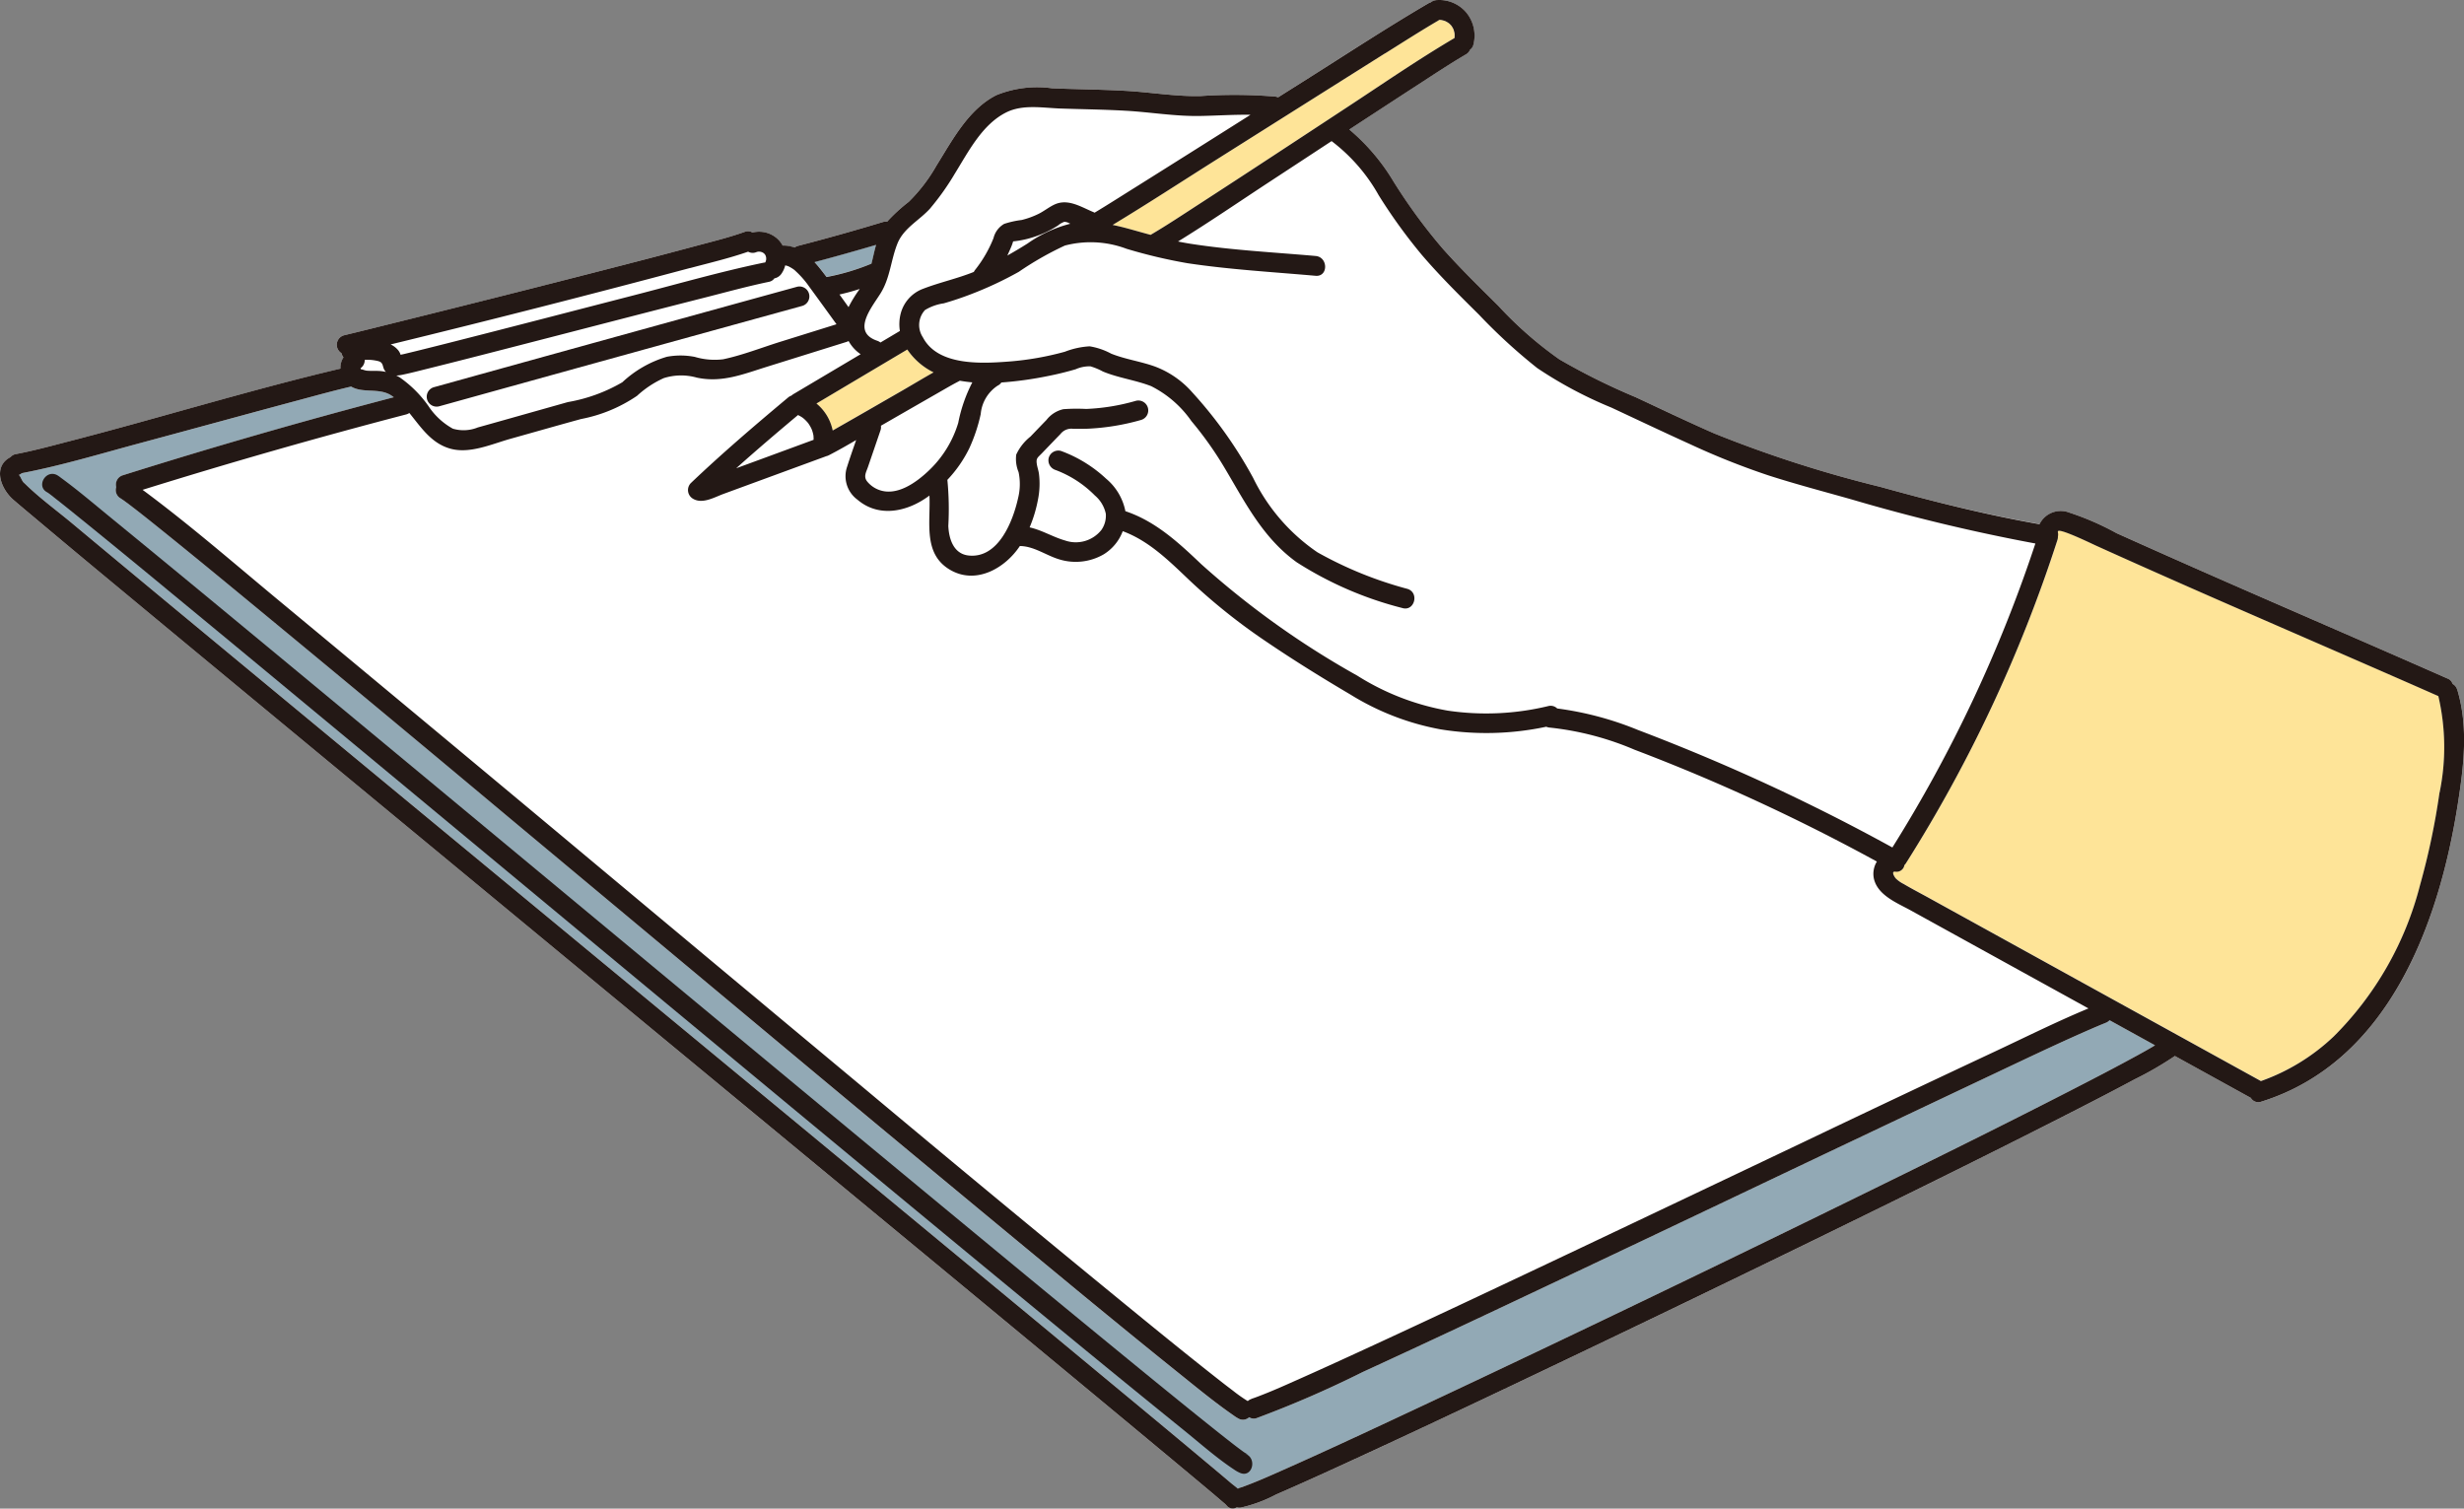 <svg id="グループ_4885" data-name="グループ 4885" xmlns="http://www.w3.org/2000/svg" xmlns:xlink="http://www.w3.org/1999/xlink" width="193.393" height="118.402" viewBox="0 0 193.393 118.402">
  <rect x="0" y="0" width="193.393" height="118.402" fill="#808080" stroke="none"/>
  <defs>
    <clipPath id="clip-path">
      <rect id="長方形_3233" data-name="長方形 3233" width="193.393" height="118.402" fill="none"/>
    </clipPath>
  </defs>
  <g id="グループ_4884" data-name="グループ 4884" clip-path="url(#clip-path)">
    <path id="パス_17592" data-name="パス 17592" d="M1407.476,743.326l0-.012c-.023-.062-.077-.13,0,.012" transform="translate(-1343.762 -709.618)" fill="#fee498"/>
    <path id="パス_17593" data-name="パス 17593" d="M167.618,899.067c.358.144-.006-.037-.12-.116-.2-.14-.4-.293-.6-.443l-.19-.146-.038-.029-.061-.048-.489-.382q-.581-.457-1.159-.919c-2.342-1.87-4.662-3.767-6.981-5.665q-5.04-4.126-10.06-8.276-6.04-4.986-12.07-9.984-6.609-5.476-13.212-10.957l-13.315-11.053q-6.188-5.137-12.379-10.27-5.286-4.381-10.578-8.754-3.845-3.174-7.7-6.331c-1.34-1.092-2.662-2.229-4.06-3.247a2.385,2.385,0,0,0-.275-.19c-.884-.469-1.671.874-.785,1.343a2.416,2.416,0,0,1,.283.2c.061.045.121.091.181.138-.026-.019.217.169.283.22.679.534,1.35,1.077,2.021,1.621q3.5,2.837,6.97,5.712,5.024,4.14,10.035,8.3,6.06,5.02,12.114,10.047l13.209,10.964q6.657,5.526,13.318,11.048,6.217,5.154,12.441,10.3,5.284,4.366,10.58,8.717,3.856,3.164,7.733,6.3c1.32,1.063,2.623,2.231,4.043,3.163a2.4,2.4,0,0,0,.451.243c.929.373,1.332-1.131.413-1.5" transform="translate(-69.846 -784.966)" fill="#fee498"/>
    <path id="パス_17594" data-name="パス 17594" d="M741.539,506.284q14.245-3.956,28.5-7.881a.778.778,0,0,0-.414-1.5q-14.254,3.925-28.5,7.881a.778.778,0,0,0,.413,1.5" transform="translate(-707.074 -474.394)" fill="#fff"/>
    <path id="パス_17595" data-name="パス 17595" d="M192.921,54.136a.731.731,0,0,0-.367-.457.633.633,0,0,0-.385-.42c-5.805-2.56-11.631-5.072-17.441-7.62q-4.278-1.876-8.54-3.79a21.644,21.644,0,0,0-3.717-1.619,1.853,1.853,0,0,0-2.32.9c-4.224-.741-8.387-1.777-12.519-2.921a95.879,95.879,0,0,1-13.045-4.2c-2.065-.905-4.1-1.879-6.142-2.833a51.363,51.363,0,0,1-6-2.976,29.956,29.956,0,0,1-4.79-4.2c-1.47-1.458-2.954-2.906-4.332-4.453a43.129,43.129,0,0,1-3.908-5.328,16.156,16.156,0,0,0-3.453-4.054q2.659-1.743,5.325-3.475c1.264-.819,2.521-1.658,3.821-2.42a.728.728,0,0,0,.334-.395A.706.706,0,0,0,115.7,3.5a2.857,2.857,0,0,0-.6-2.559,2.772,2.772,0,0,0-2.256-.934.859.859,0,0,0-.49.189.812.812,0,0,0-.223.088c-3.242,1.9-6.39,3.968-9.567,5.972l-2.2,1.385a.855.855,0,0,0-.22-.062,39.26,39.26,0,0,0-5.883-.039c-1.962.037-3.888-.3-5.843-.41-1.922-.109-3.847-.12-5.77-.2a8.5,8.5,0,0,0-4.387.539C76.062,8.586,74.813,11,73.561,13a12.918,12.918,0,0,1-2.174,2.839,13.328,13.328,0,0,0-1.674,1.532c-.009.012-.016.025-.025.036a.766.766,0,0,0-.353.026q-3.3,1-6.632,1.862a.783.783,0,0,0-.294.143,2.48,2.48,0,0,0-.922-.155,2.33,2.33,0,0,0-.26-.392,2.135,2.135,0,0,0-2.1-.636.655.655,0,0,0-.612-.058c-1.284.458-2.626.78-3.941,1.134-2.367.638-4.741,1.253-7.116,1.863Q39.636,23.207,31.8,25.149c-1.582.393-3.163.79-4.748,1.171a.773.773,0,0,0-.19,1.4.916.916,0,0,0,.166.339,1.475,1.475,0,0,0-.242.877c-7.128,1.68-14.15,3.851-21.24,5.685-1.405.363-2.813.749-4.24,1.021a.679.679,0,0,0-.424.245c-1.4.733-.785,2.465.234,3.345.526.454,1.06.9,1.593,1.346q3.253,2.727,6.524,5.433,5.025,4.171,10.057,8.334,6.243,5.167,12.489,10.33L45.6,76.1,59.644,87.71Q66.233,93.156,72.82,98.6q5.625,4.653,11.246,9.31,4.059,3.364,8.111,6.736c1.314,1.1,2.634,2.185,3.93,3.3a1.51,1.51,0,0,1,.2.182.615.615,0,0,0,.828.175.733.733,0,0,0,.312.022,11.077,11.077,0,0,0,2.77-1.028c1.849-.8,3.68-1.634,5.51-2.474,5.8-2.662,11.562-5.4,17.32-8.142q10.349-4.938,20.651-9.97c5.984-2.924,11.961-5.865,17.9-8.883,2.014-1.024,4.025-2.054,6.016-3.122a26.619,26.619,0,0,0,3.047-1.757l.1-.07,5.91,3.259c.017.01.034.014.052.022a.679.679,0,0,0,.827.305c9.964-3.115,13.934-13.926,15.41-23.29.473-3,.856-6.085-.031-9.047" transform="translate(-0.062 0)" fill="#fff"/>
    <path id="パス_17596" data-name="パス 17596" d="M1627.218,244.792a13.782,13.782,0,0,1,3.681,4.236,42.147,42.147,0,0,0,3.381,4.679c1.406,1.646,2.948,3.169,4.485,4.691a44,44,0,0,0,4.583,4.2,32.628,32.628,0,0,0,5.82,3.1c2.047.956,4.087,1.925,6.144,2.857a58.553,58.553,0,0,0,6.155,2.456c2.168.7,4.383,1.278,6.575,1.9a144.6,144.6,0,0,0,14.4,3.447,109.8,109.8,0,0,1-11.223,23.861q-6.471-3.56-13.256-6.5-3.319-1.434-6.7-2.719a25.327,25.327,0,0,0-6.339-1.685.737.737,0,0,0-.714-.192,20.712,20.712,0,0,1-7.877.357,19.649,19.649,0,0,1-7.112-2.751,67.7,67.7,0,0,1-12.235-8.741c-1.777-1.691-3.594-3.372-5.963-4.161a4.435,4.435,0,0,0-1.511-2.553,10.449,10.449,0,0,0-3.545-2.179.784.784,0,0,0-.957.543.794.794,0,0,0,.543.957,8.556,8.556,0,0,1,3.081,2,2.567,2.567,0,0,1,.856,1.431,1.954,1.954,0,0,1-.347,1.275,2.568,2.568,0,0,1-2.843.827c-.971-.277-1.829-.818-2.8-1.027a10.557,10.557,0,0,0,.668-2.185,6.326,6.326,0,0,0,.075-2.038c-.038-.267-.138-.529-.172-.792-.056-.427.081-.469.4-.8.488-.505.973-1.013,1.462-1.516a1.083,1.083,0,0,1,1.012-.407c.384-.009.766.006,1.15-.011a18.129,18.129,0,0,0,4.168-.687.778.778,0,0,0-.413-1.5,16.273,16.273,0,0,1-3.9.637,14.633,14.633,0,0,0-1.788.019,2.331,2.331,0,0,0-1.33.849c-.419.432-.835.867-1.253,1.3a3.881,3.881,0,0,0-1.118,1.415,2.692,2.692,0,0,0,.184,1.376,4.546,4.546,0,0,1-.033,2.012c-.4,1.822-1.542,4.777-3.882,4.533-1.188-.124-1.555-1.3-1.6-2.325a23.755,23.755,0,0,0-.08-3.616,9.909,9.909,0,0,0,1.73-2.484,13.023,13.023,0,0,0,.892-2.675,2.978,2.978,0,0,1,1.321-2.224.718.718,0,0,0,.294-.257,28.387,28.387,0,0,0,3.654-.5q1.1-.216,2.176-.532a2.689,2.689,0,0,1,1.16-.231,5.013,5.013,0,0,1,.978.407c1.225.508,2.554.67,3.787,1.148a8.492,8.492,0,0,1,3.165,2.748,27.607,27.607,0,0,1,2.606,3.676c1.633,2.74,3,5.487,5.656,7.4a28.248,28.248,0,0,0,8.28,3.589c.958.3,1.368-1.2.414-1.5a30.4,30.4,0,0,1-7.067-2.871,15.005,15.005,0,0,1-5.05-5.846,34,34,0,0,0-4.787-6.721,7.306,7.306,0,0,0-2.917-2.014c-1.124-.405-2.324-.565-3.435-1.01a5.391,5.391,0,0,0-1.685-.577,6.31,6.31,0,0,0-1.951.425,23.137,23.137,0,0,1-4.348.765c-2.141.165-5.621.375-6.8-1.905a1.735,1.735,0,0,1,.17-2.132,3.9,3.9,0,0,1,1.477-.527q1.107-.319,2.182-.735a28.647,28.647,0,0,0,3.7-1.735,24.979,24.979,0,0,1,3.622-2.065,7.993,7.993,0,0,1,4.838.254,40.353,40.353,0,0,0,4.789,1.133c3.325.5,6.7.69,10.053.987,1,.088.991-1.468,0-1.555-3.256-.289-6.556-.452-9.788-.954-.344-.053-.683-.118-1.021-.187,2.448-1.507,4.832-3.134,7.234-4.707q2.415-1.582,4.827-3.167l.013.011" transform="translate(-1522.691 -233.707)" fill="#fff"/>
    <path id="パス_17597" data-name="パス 17597" d="M334.266,674.654a.81.81,0,0,0-.294.17,11.768,11.768,0,0,1-1.155-.812q-.207-.156-.413-.314l-.242-.186-.154-.12q-.6-.47-1.2-.945c-2.26-1.789-4.493-3.612-6.723-5.437q-10.29-8.422-20.486-16.96Q291.521,640,279.465,629.919q-10.558-8.812-21.143-17.591c-3.664-3.028-7.281-6.183-11.107-9.014q10.272-3.2,20.683-5.923a.788.788,0,0,0,.258-.12c.92,1.127,1.72,2.384,3.215,2.806,1.531.432,3.273-.367,4.731-.775,1.843-.516,3.684-1.044,5.531-1.549a11.712,11.712,0,0,0,4.4-1.824,7.819,7.819,0,0,1,2.1-1.39,4.525,4.525,0,0,1,2.588-.039c1.967.422,3.627-.264,5.491-.846l6.265-1.957a.861.861,0,0,0,.162-.069,2.984,2.984,0,0,0,.942,1.031l-5.27,3.132a.847.847,0,0,0-.157.121.829.829,0,0,0-.268.15c-2.6,2.175-5.175,4.374-7.633,6.715a.786.786,0,0,0,.157,1.221c.745.459,1.7-.114,2.426-.379l2.624-.963L300.8,600.7c.023-.009.041-.021.063-.03a.833.833,0,0,0,.223-.075c.726-.373,1.436-.78,2.143-1.193-.243.694-.484,1.389-.708,2.088a2.284,2.284,0,0,0,.8,2.585c1.581,1.359,3.66,1.013,5.291-.059.125-.082.245-.171.366-.259.1,2.113-.529,4.586,1.642,5.841,2.024,1.171,4.3-.134,5.451-1.875,1.1.005,2.065.733,3.091,1.042a4.378,4.378,0,0,0,3.5-.395,3.63,3.63,0,0,0,1.481-1.806,16.13,16.13,0,0,1,5.262,3.861,47.123,47.123,0,0,0,6.014,4.8c2.147,1.457,4.362,2.832,6.6,4.151a20.4,20.4,0,0,0,7.09,2.736,22.578,22.578,0,0,0,8.28-.214.817.817,0,0,0,.288.073,23.074,23.074,0,0,1,6.647,1.737q3.409,1.294,6.752,2.754,6.268,2.739,12.272,6.031a1.824,1.824,0,0,0-.25,1.294c.275,1.346,1.828,1.943,2.893,2.53l8.833,4.871,5.137,2.833c-2.471,1.024-4.884,2.217-7.3,3.349q-7.595,3.56-15.163,7.176-8.827,4.2-17.656,8.387c-5.267,2.494-10.536,4.984-15.826,7.429-1.919.887-3.84,1.769-5.771,2.629-1.285.572-2.272,1.023-3.485,1.484-.164.063-.329.123-.5.179" transform="translate(-236.031 -564.862)" fill="#fff"/>
    <path id="パス_17598" data-name="パス 17598" d="M1457.039,502.6l-.72-1c.54-.12,1.072-.271,1.6-.441a10.1,10.1,0,0,0-.877,1.444" transform="translate(-1390.436 -478.486)" fill="#fff"/>
    <path id="パス_17599" data-name="パス 17599" d="M1425.445,608.117c-.812.457-1.617.928-2.422,1.391-1.683.968-3.364,1.942-5.052,2.9l-.47.269a3.681,3.681,0,0,0-1.273-2.119l7.143-4.246a5.325,5.325,0,0,0,2.074,1.8" transform="translate(-1352.159 -578.888)" fill="#fee498"/>
    <path id="パス_17600" data-name="パス 17600" d="M1506.143,667.12c-.994.956-2.574,2.119-4.02,1.52a2.151,2.151,0,0,1-.861-.643c-.293-.382-.065-.727.076-1.141l.975-2.85a.734.734,0,0,0,.033-.37c1.521-.876,3.04-1.754,4.565-2.624.511-.291,1.02-.593,1.543-.862a.86.86,0,0,0,.1-.063q.49.088.993.133a11.693,11.693,0,0,0-1.125,3.188,8.541,8.541,0,0,1-2.275,3.713" transform="translate(-1433.209 -630.224)" fill="#fff"/>
    <path id="パス_17601" data-name="パス 17601" d="M1282.36,719.976l.089.044c.06.032.12.066.177.1.035.022.069.044.1.068l.042.03c.03.025.06.051.089.078q.076.069.147.143t.15.169l.01.011.028.046a2.932,2.932,0,0,1,.216.374c.015.03.026.064.043.093l-.012-.022c.022.06.043.121.061.183s.04.145.055.218c.005.025.01.049.014.074.008.113.009.225.006.338l-4.291,1.575-1.765.648c1.586-1.42,3.2-2.8,4.839-4.172" transform="translate(-1219.727 -687.405)" fill="#fff"/>
    <path id="パス_17602" data-name="パス 17602" d="M1748.082,386.21c-.01.009.326-.038.422-.053q.333-.052.662-.133a8.208,8.208,0,0,0,2.443-1.064,1.6,1.6,0,0,1,.5-.291.853.853,0,0,1,.4.119l.079.033a10.146,10.146,0,0,0-3.363,1.55c-.52.329-1.05.64-1.586.939l.01-.018c.1-.217.2-.438.293-.661a2.422,2.422,0,0,0,.145-.422" transform="translate(-1668.573 -367.265)" fill="#fff"/>
    <path id="パス_17603" data-name="パス 17603" d="M1951.528,37.237c1.375-.861,2.742-1.739,4.142-2.559a.811.811,0,0,0,.083-.061c.051,0,.1,0,.152,0a2.189,2.189,0,0,1,.33.089,2.165,2.165,0,0,1,.288.166,2.046,2.046,0,0,1,.208.207,2.141,2.141,0,0,1,.152.262,2.225,2.225,0,0,1,.089.329,2.165,2.165,0,0,1,0,.369c-2.906,1.711-5.7,3.641-8.515,5.487-3.844,2.518-7.678,5.049-11.534,7.548-1.256.814-2.506,1.647-3.8,2.406q-.666-.179-1.333-.367c-.545-.153-1.1-.3-1.659-.412,2.755-1.663,5.458-3.421,8.178-5.136q6.607-4.167,13.217-8.331" transform="translate(-1842.815 -33.051)" fill="#fee498"/>
    <path id="パス_17604" data-name="パス 17604" d="M1504.935,193.686a19.97,19.97,0,0,0,1.9-2.689c1.067-1.719,2.144-3.86,4.039-4.8,1.289-.641,2.839-.351,4.221-.3,1.717.058,3.435.077,5.151.175,1.955.111,3.881.446,5.843.41,1.316-.024,2.628-.111,3.938-.091q-4.425,2.795-8.855,5.582c-1.124.7-2.246,1.412-3.382,2.1-.032-.017-.063-.034-.1-.048-.982-.411-2.006-1.088-3.066-.578-.419.2-.788.5-1.2.708a6.449,6.449,0,0,1-1.358.495,7,7,0,0,0-1.369.3,1.772,1.772,0,0,0-.834,1.113,9.847,9.847,0,0,1-1.433,2.482,1.077,1.077,0,0,0-.092.157c-1.312.531-2.688.833-4,1.34a2.84,2.84,0,0,0-1.764,1.961,3.356,3.356,0,0,0-.055,1.347l-1.534.912a.815.815,0,0,0-.25-.139c-2.061-.7-.41-2.638.27-3.737.751-1.216.8-2.617,1.325-3.912.5-1.224,1.763-1.824,2.6-2.782" transform="translate(-1431.887 -177.38)" fill="#fff"/>
    <path id="パス_17605" data-name="パス 17605" d="M1417.8,424.646c-.115.426-.2.862-.315,1.291a.546.546,0,0,0-.063.016,17.568,17.568,0,0,1-3.467,1.018c-.1-.135-.2-.274-.3-.408-.2-.258-.412-.517-.64-.762q2.434-.645,4.849-1.361c-.02.069-.043.136-.062.206" transform="translate(-1349.086 -405.239)" fill="#92a9b5"/>
    <path id="パス_17606" data-name="パス 17606" d="M717.8,460.681a7.329,7.329,0,0,1,1.125,1.291q1.075,1.471,2.141,2.949l-4.4,1.373c-1.48.462-2.975,1.053-4.493,1.375a5.458,5.458,0,0,1-2.23-.187,5.861,5.861,0,0,0-2.189-.009,8.717,8.717,0,0,0-3.5,2,12.773,12.773,0,0,1-4.279,1.558l-4.763,1.334c-.768.215-1.535.435-2.3.645a2.981,2.981,0,0,1-1.967.1,5.459,5.459,0,0,1-1.916-1.775,9.1,9.1,0,0,0-2.254-2.25c-.1-.06-.209-.1-.314-.147a3.3,3.3,0,0,0,.636-.086c.618-.13,1.231-.292,1.844-.444,2.11-.523,4.216-1.065,6.321-1.607,5.211-1.34,10.417-2.7,15.632-4.025,1.61-.41,3.22-.852,4.848-1.191a.679.679,0,0,0,.441-.28.6.6,0,0,0,.106-.02.872.872,0,0,0,.465-.357,1.944,1.944,0,0,0,.278-.636,2.031,2.031,0,0,1,.235.065,2.912,2.912,0,0,1,.527.324" transform="translate(-655.41 -439.469)" fill="#fff"/>
    <path id="パス_17607" data-name="パス 17607" d="M625.542,624.322a3.359,3.359,0,0,1,1.087.093c.463.132.26.507.575.83.016.016.032.026.048.04-.113-.026-.222-.065-.337-.08-.4-.054-.8-.01-1.2-.045-.159-.014-.316-.095-.462-.107l-.038-.083a.782.782,0,0,0,.331-.648" transform="translate(-596.927 -596.071)" fill="#fff"/>
    <path id="パス_17608" data-name="パス 17608" d="M700.992,437.774c1.517-.405,3.067-.771,4.552-1.289a.734.734,0,0,0,.571.066,1.345,1.345,0,0,1,.2-.054,1.467,1.467,0,0,1,.155,0,1.508,1.508,0,0,1,.179.048c.039.02.077.042.114.066s.063.06.092.092.04.067.058.1a1.461,1.461,0,0,1,.038.146,1.491,1.491,0,0,1,0,.176,1.45,1.45,0,0,1-.042.152c-.012.022-.024.045-.037.066a.851.851,0,0,0-.122.013c-3.439.716-6.838,1.7-10.238,2.573-4.763,1.228-9.523,2.469-14.291,3.678q-1.374.349-2.751.689c-.317.078-.634.155-.951.23l-.253.059a1.042,1.042,0,0,0-.2-.374,1.729,1.729,0,0,0-.595-.444q11.789-2.872,23.517-5.994" transform="translate(-646.826 -416.739)" fill="#fff"/>
    <path id="パス_17609" data-name="パス 17609" d="M198.426,723.126c-1.774.975-3.574,1.9-5.376,2.827-5.653,2.9-11.351,5.707-17.055,8.5q-10.188,4.994-20.423,9.889-8.952,4.285-17.95,8.477c-2.069.958-4.14,1.911-6.224,2.834-1.251.555-1.986.886-3.212,1.341-.11.041-.486.106-.1.055a.849.849,0,0,0-.226.065c-.175-.16-.379-.3-.549-.448q-.967-.821-1.942-1.632-3.5-2.93-7.024-5.842-5.179-4.3-10.364-8.585-6.273-5.191-12.55-10.379L81.717,718.894,67.892,707.466q-6.439-5.323-12.877-10.648-5.437-4.5-10.87-9-3.906-3.238-7.8-6.483c-1.221-1.018-2.555-1.984-3.687-3.1-.035-.034-.076-.062-.109-.1-.149-.162-.288-.61-.383-.573a.831.831,0,0,0,.242-.148c3.144-.6,6.246-1.542,9.335-2.372,4.128-1.109,8.249-2.243,12.377-3.35,1.379-.37,2.757-.751,4.148-1.076.936.552,2.224.069,3.168.709.06.041.116.086.174.13q-10.7,2.806-21.253,6.12a.762.762,0,0,0-.518.931.741.741,0,0,0,.326.875c.153.1.3.2.446.311.1.072.2.145.294.219l.323.247c.7.545,1.4,1.1,2.094,1.659,2.248,1.807,4.476,3.64,6.7,5.474q10.264,8.46,20.46,17Q82.541,714.359,94.6,724.428q10.561,8.8,21.167,17.552c2.458,2.019,4.92,4.034,7.4,6.023,1.4,1.124,2.8,2.282,4.275,3.309.14.1.281.2.43.281a.717.717,0,0,0,.87-.085.675.675,0,0,0,.606.061,84.012,84.012,0,0,0,8.287-3.6c5.08-2.331,10.136-4.716,15.189-7.105q8.836-4.177,17.658-8.382,7.9-3.755,15.8-7.491c3.088-1.453,6.166-2.95,9.309-4.284.048-.019.3-.125.388-.158a.817.817,0,0,0,.3-.2l3.566,1.966c-.469.283-.946.552-1.426.816" transform="translate(-30.705 -640.276)" fill="#92a9b5"/>
    <path id="パス_17610" data-name="パス 17610" d="M3327.427,941.3a56.338,56.338,0,0,1-1.531,7.274,25.762,25.762,0,0,1-6.764,11.865,16.064,16.064,0,0,1-5.739,3.51c-.02-.013-.036-.028-.057-.04l-15-8.273-7.431-4.1-3.645-2.01c-.63-.347-1.273-.679-1.893-1.046a2.429,2.429,0,0,1-.622-.441c-.087-.1-.385-.563-.041-.525a.621.621,0,0,0,.721-.514.855.855,0,0,0,.125-.153,111.453,111.453,0,0,0,11.883-25.357,2.134,2.134,0,0,0,.03-.647c0-.015.012-.026.016-.042.08-.281,2.673.981,2.992,1.126q1.792.811,3.589,1.611,3.875,1.727,7.764,3.422c5.15,2.251,10.308,4.48,15.45,6.748.018.008.036.011.055.018a17.6,17.6,0,0,1,.1,7.573" transform="translate(-3135.947 -879.111)" fill="#fee498"/>
    <path id="パス_17611" data-name="パス 17611" d="M1407.41,743.233l0-.013-.019-.042c-.025-.046-.048-.068.024.055" transform="translate(-1343.694 -709.523)" fill="#231815"/>
    <path id="パス_17612" data-name="パス 17612" d="M167.618,899.067c.358.144-.006-.037-.12-.116-.2-.141-.4-.293-.6-.443l-.19-.146-.039-.03-.061-.047-.489-.382q-.581-.457-1.159-.919c-2.342-1.87-4.662-3.767-6.981-5.665q-5.04-4.126-10.06-8.276-6.04-4.986-12.07-9.984-6.609-5.476-13.212-10.957l-13.316-11.053q-6.188-5.137-12.379-10.27-5.286-4.381-10.578-8.754-3.845-3.174-7.7-6.331c-1.34-1.092-2.662-2.229-4.06-3.247a2.385,2.385,0,0,0-.275-.19c-.884-.469-1.671.874-.785,1.343a2.42,2.42,0,0,1,.283.2c.088.064.173.131.259.2-.25-.191.122.1.2.161.679.534,1.35,1.077,2.021,1.621q3.5,2.837,6.97,5.712,5.024,4.14,10.035,8.3,6.06,5.02,12.114,10.047l13.209,10.964q6.657,5.526,13.318,11.048,6.217,5.154,12.441,10.3,5.284,4.366,10.58,8.717,3.856,3.164,7.733,6.3c1.32,1.063,2.623,2.231,4.043,3.163a2.4,2.4,0,0,0,.451.243c.929.373,1.332-1.131.413-1.5" transform="translate(-69.846 -784.966)" fill="#231815"/>
    <path id="パス_17613" data-name="パス 17613" d="M741.539,506.285q14.245-3.956,28.5-7.881a.778.778,0,0,0-.413-1.5q-14.254,3.925-28.5,7.881a.778.778,0,0,0,.413,1.5" transform="translate(-707.073 -474.395)" fill="#231815"/>
    <path id="パス_17614" data-name="パス 17614" d="M192.86,54.136a.735.735,0,0,0-.366-.46.635.635,0,0,0-.385-.417c-5.8-2.56-11.631-5.072-17.441-7.62q-4.278-1.876-8.54-3.79a21.642,21.642,0,0,0-3.717-1.619,1.853,1.853,0,0,0-2.335.912c-4.22-.741-8.377-1.788-12.5-2.931a95.884,95.884,0,0,1-13.045-4.2c-2.065-.905-4.1-1.879-6.142-2.833a51.363,51.363,0,0,1-6-2.976,29.957,29.957,0,0,1-4.79-4.2c-1.47-1.458-2.954-2.906-4.333-4.453a43.121,43.121,0,0,1-3.908-5.328,16.155,16.155,0,0,0-3.453-4.055q2.659-1.743,5.325-3.474c1.264-.819,2.521-1.658,3.821-2.42a.737.737,0,0,0,.329-.374.722.722,0,0,0,.266-.4,2.857,2.857,0,0,0-.6-2.559,2.772,2.772,0,0,0-2.256-.934.853.853,0,0,0-.507.189.842.842,0,0,0-.206.088c-3.242,1.9-6.39,3.968-9.567,5.972L100.31,7.64a.861.861,0,0,0-.225-.061A39.261,39.261,0,0,0,94.2,7.54c-1.962.037-3.888-.3-5.843-.41-1.922-.109-3.847-.12-5.77-.2a8.5,8.5,0,0,0-4.387.539C76,8.586,74.751,11,73.5,13a12.915,12.915,0,0,1-2.174,2.839,13.33,13.33,0,0,0-1.674,1.532l-.026.034a.774.774,0,0,0-.351.028q-3.3,1-6.632,1.862a.787.787,0,0,0-.283.134,2.487,2.487,0,0,0-.931-.156,2.348,2.348,0,0,0-.261-.383,2.141,2.141,0,0,0-2.108-.64.659.659,0,0,0-.608-.053c-1.284.458-2.626.78-3.941,1.134-2.367.638-4.741,1.253-7.116,1.863q-7.819,2.011-15.656,3.953c-1.582.393-3.163.79-4.748,1.171a.773.773,0,0,0-.191,1.4.92.92,0,0,0,.159.332,1.485,1.485,0,0,0-.239.882c-7.127,1.68-14.147,3.854-21.235,5.687-1.4.363-2.813.749-4.24,1.021a.684.684,0,0,0-.421.239c-1.408.731-.79,2.469.231,3.351.526.454,1.06.9,1.593,1.346Q5.9,43.307,9.17,46.013q5.025,4.171,10.057,8.334,6.243,5.167,12.489,10.33L45.535,76.1,59.583,87.71Q66.172,93.156,72.759,98.6q5.625,4.653,11.246,9.31,4.059,3.364,8.111,6.736c1.314,1.1,2.634,2.185,3.93,3.3a1.512,1.512,0,0,1,.2.182.617.617,0,0,0,.83.176.737.737,0,0,0,.309.02,11.077,11.077,0,0,0,2.77-1.028c1.849-.8,3.68-1.634,5.51-2.474,5.8-2.662,11.562-5.395,17.32-8.142q10.348-4.937,20.651-9.97c5.984-2.924,11.961-5.865,17.9-8.883,2.014-1.024,4.026-2.054,6.016-3.122a26.625,26.625,0,0,0,3.047-1.757l.1-.069,5.909,3.259.051.026a.681.681,0,0,0,.827.3c9.964-3.115,13.934-13.926,15.41-23.29.473-3,.856-6.085-.031-9.047M104.527,11.085a13.781,13.781,0,0,1,3.681,4.236A42.147,42.147,0,0,0,111.59,20c1.407,1.646,2.948,3.169,4.485,4.691a44.015,44.015,0,0,0,4.583,4.2,32.629,32.629,0,0,0,5.82,3.1c2.046.956,4.087,1.925,6.144,2.857a58.564,58.564,0,0,0,6.155,2.456c2.169.7,4.383,1.278,6.575,1.9a144.551,144.551,0,0,0,14.4,3.453,109.806,109.806,0,0,1-11.224,23.857q-6.474-3.562-13.262-6.5-3.319-1.434-6.7-2.719a25.308,25.308,0,0,0-6.345-1.691.737.737,0,0,0-.709-.186,20.711,20.711,0,0,1-7.877.357,19.648,19.648,0,0,1-7.112-2.751,67.69,67.69,0,0,1-12.235-8.741c-1.777-1.69-3.591-3.375-5.959-4.163a4.44,4.44,0,0,0-1.515-2.551,10.449,10.449,0,0,0-3.545-2.179.784.784,0,0,0-.957.543.8.8,0,0,0,.543.957,8.558,8.558,0,0,1,3.081,2,2.567,2.567,0,0,1,.856,1.431,1.953,1.953,0,0,1-.348,1.275,2.568,2.568,0,0,1-2.843.827c-.968-.276-1.822-.819-2.789-1.031a10.569,10.569,0,0,0,.656-2.182,6.329,6.329,0,0,0,.075-2.038c-.038-.267-.138-.529-.172-.792-.056-.427.081-.469.4-.8.487-.506.973-1.013,1.462-1.516a1.083,1.083,0,0,1,1.012-.407c.383-.009.766.006,1.15-.011a18.125,18.125,0,0,0,4.168-.687.778.778,0,0,0-.413-1.5,16.269,16.269,0,0,1-3.9.637,14.639,14.639,0,0,0-1.788.019,2.331,2.331,0,0,0-1.33.849c-.42.432-.836.867-1.253,1.3a3.881,3.881,0,0,0-1.117,1.415,2.69,2.69,0,0,0,.184,1.376,4.544,4.544,0,0,1-.033,2.012c-.4,1.822-1.542,4.777-3.882,4.533-1.188-.124-1.554-1.3-1.6-2.325a23.787,23.787,0,0,0-.074-3.614,9.919,9.919,0,0,0,1.725-2.486,13.03,13.03,0,0,0,.892-2.675A2.978,2.978,0,0,1,78.3,30.27a.731.731,0,0,0,.294-.25,28.354,28.354,0,0,0,3.654-.506q1.1-.216,2.176-.532a2.688,2.688,0,0,1,1.16-.231,5.019,5.019,0,0,1,.978.407c1.225.508,2.554.67,3.787,1.148a8.492,8.492,0,0,1,3.165,2.748,27.629,27.629,0,0,1,2.606,3.676c1.633,2.74,3,5.487,5.656,7.4a28.25,28.25,0,0,0,8.281,3.589c.958.3,1.368-1.2.413-1.5a30.4,30.4,0,0,1-7.067-2.871,15,15,0,0,1-5.05-5.846,33.995,33.995,0,0,0-4.787-6.721,7.307,7.307,0,0,0-2.917-2.014c-1.124-.405-2.324-.565-3.435-1.01a5.39,5.39,0,0,0-1.685-.576,6.31,6.31,0,0,0-1.951.425,23.133,23.133,0,0,1-4.348.765c-2.141.165-5.621.375-6.8-1.905a1.735,1.735,0,0,1,.17-2.132,3.9,3.9,0,0,1,1.477-.527q1.107-.319,2.182-.735a28.658,28.658,0,0,0,3.7-1.735,24.966,24.966,0,0,1,3.622-2.065,7.994,7.994,0,0,1,4.838.254,40.324,40.324,0,0,0,4.789,1.133c3.325.5,6.7.69,10.052.987,1,.088.991-1.468,0-1.555-3.256-.289-6.556-.452-9.788-.954-.34-.053-.677-.115-1.012-.183,2.446-1.506,4.825-3.139,7.224-4.711q2.414-1.581,4.826-3.166l.015.01m-6.292,98.707a.807.807,0,0,0-.3.171,11.785,11.785,0,0,1-1.154-.812q-.207-.156-.413-.314l-.246-.189-.151-.117q-.6-.47-1.2-.945c-2.26-1.789-4.493-3.612-6.723-5.437q-10.29-8.422-20.486-16.96Q55.49,75.134,43.434,65.057,32.876,56.245,22.291,47.466c-3.664-3.028-7.275-6.191-11.1-9.022q10.268-3.2,20.677-5.915a.8.8,0,0,0,.26-.117c.919,1.126,1.719,2.382,3.213,2.8,1.531.432,3.273-.367,4.731-.775,1.843-.516,3.684-1.043,5.531-1.549A11.713,11.713,0,0,0,50,31.066a7.82,7.82,0,0,1,2.1-1.39,4.526,4.526,0,0,1,2.588-.039c1.967.422,3.627-.264,5.491-.846l6.265-1.957a.868.868,0,0,0,.161-.068A2.986,2.986,0,0,0,67.55,27.8L62.28,30.928a.849.849,0,0,0-.157.119.834.834,0,0,0-.268.153c-2.6,2.175-5.175,4.374-7.633,6.715a.786.786,0,0,0,.157,1.221c.745.459,1.7-.114,2.426-.379l2.624-.963,5.339-1.959c.023-.008.044-.017.065-.027a.852.852,0,0,0,.221-.078c.726-.373,1.436-.78,2.143-1.193-.243.694-.485,1.389-.708,2.088a2.285,2.285,0,0,0,.8,2.585c1.581,1.358,3.66,1.013,5.291-.059q.188-.123.37-.256c.1,2.112-.53,4.584,1.639,5.838,2.025,1.171,4.3-.135,5.456-1.878,1.1.007,2.062.736,3.086,1.044a4.377,4.377,0,0,0,3.5-.395,3.636,3.636,0,0,0,1.491-1.814c2.078.765,3.672,2.368,5.253,3.869a47.125,47.125,0,0,0,6.014,4.8c2.147,1.457,4.362,2.832,6.6,4.151a20.4,20.4,0,0,0,7.09,2.736,22.584,22.584,0,0,0,8.286-.208.828.828,0,0,0,.282.068,23.074,23.074,0,0,1,6.647,1.737q3.409,1.294,6.752,2.754,6.264,2.737,12.266,6.022a1.835,1.835,0,0,0-.244,1.3c.275,1.346,1.828,1.943,2.893,2.53l8.833,4.871,5.125,2.826c-2.468,1.023-4.875,2.224-7.289,3.356q-7.595,3.56-15.163,7.176-8.827,4.2-17.656,8.387c-5.267,2.494-10.536,4.984-15.826,7.429-1.919.887-3.84,1.769-5.77,2.629-1.285.572-2.272,1.023-3.485,1.484-.164.062-.329.123-.5.179M28.618,28.247a3.356,3.356,0,0,1,1.085.1c.463.132.26.507.575.83l.015.015c-.1-.022-.2-.041-.3-.055-.4-.054-.8-.01-1.2-.045-.159-.014-.316-.1-.462-.107l-.037-.08a.786.786,0,0,0,.332-.655M66.6,24.106q-.356-.5-.712-.992.806-.18,1.592-.435a10.061,10.061,0,0,0-.881,1.427m6.676,5.119c-.808.456-1.605.934-2.407,1.4-1.684.968-3.364,1.942-5.052,2.9l-.459.263a3.7,3.7,0,0,0-1.275-2.118l7.13-4.238a5.333,5.333,0,0,0,2.063,1.794M72.934,36.9c-.994.956-2.574,2.119-4.02,1.52a2.152,2.152,0,0,1-.861-.643c-.294-.382-.065-.727.076-1.141l.975-2.85a.744.744,0,0,0,.036-.372q2.28-1.313,4.562-2.621c.511-.291,1.019-.593,1.543-.862a.9.9,0,0,0,.087-.051c.323.058.651.1.983.13a11.859,11.859,0,0,0-1.105,3.178A8.538,8.538,0,0,1,72.934,36.9m-10.3-4.325.09.045q.091.048.177.1.052.033.1.068l.042.031q.045.038.089.077.076.069.147.143t.15.169l.013.015.026.042a2.961,2.961,0,0,1,.216.374l.009.02a.339.339,0,0,1,.018.04v0a.332.332,0,0,0,.016.032l-.011-.019c.022.059.042.119.06.179s.04.145.055.218c.006.027.01.054.015.081.008.11.013.219.01.329L59.56,36.1l-1.778.652c1.589-1.423,3.212-2.806,4.85-4.177M79.514,18.946c.037,0,.329-.04.417-.054q.334-.052.662-.133A8.209,8.209,0,0,0,83.036,17.7a1.6,1.6,0,0,1,.5-.291.852.852,0,0,1,.4.119l.075.031a10.155,10.155,0,0,0-3.36,1.552q-.782.495-1.589.946l.013-.025c.1-.217.2-.438.293-.661a3.613,3.613,0,0,0,.149-.421m29.2-14.761c1.375-.861,2.742-1.739,4.142-2.559a.883.883,0,0,0,.1-.07c.047,0,.095,0,.142.005a2.187,2.187,0,0,1,.336.092,2.186,2.186,0,0,1,.283.166,2.065,2.065,0,0,1,.2.2,2.108,2.108,0,0,1,.154.264,2.206,2.206,0,0,1,.091.333,2.147,2.147,0,0,1,0,.334l-.006.032c-2.907,1.712-5.7,3.644-8.519,5.491C101.8,11,97.963,13.527,94.107,16.026c-1.257.814-2.507,1.649-3.8,2.407-.443-.119-.886-.244-1.331-.369-.542-.152-1.093-.3-1.649-.41,2.752-1.662,5.45-3.424,8.167-5.138q6.607-4.167,13.217-8.331M73.048,16.306a19.986,19.986,0,0,0,1.9-2.689c1.067-1.719,2.144-3.86,4.039-4.8,1.289-.641,2.838-.351,4.221-.3,1.717.058,3.436.077,5.151.175,1.955.111,3.881.446,5.843.41,1.32-.024,2.635-.114,3.949-.093q-4.429,2.8-8.866,5.584c-1.122.7-2.239,1.416-3.373,2.1-.034-.018-.069-.036-.106-.051-.982-.411-2.006-1.088-3.066-.578-.419.2-.788.5-1.2.708a6.445,6.445,0,0,1-1.358.495,7,7,0,0,0-1.369.305,1.772,1.772,0,0,0-.834,1.113,9.841,9.841,0,0,1-1.433,2.482,1.093,1.093,0,0,0-.113.175c-1.3.525-2.674.818-3.98,1.322a2.841,2.841,0,0,0-1.764,1.961,3.364,3.364,0,0,0-.059,1.35l-1.526.907a.829.829,0,0,0-.253-.137c-2.061-.7-.41-2.637.27-3.737.752-1.216.8-2.617,1.325-3.912.5-1.224,1.763-1.824,2.6-2.782m-4.338,3.1c-.114.424-.2.859-.313,1.285a.576.576,0,0,0-.065.022,17.571,17.571,0,0,1-3.457,1.022q-.155-.207-.312-.412c-.2-.256-.406-.515-.632-.758q2.427-.643,4.834-1.356c-.019.065-.038.131-.055.2m-6.321,1.806A7.328,7.328,0,0,1,63.514,22.5q1.075,1.471,2.141,2.949l-4.4,1.373c-1.48.462-2.975,1.053-4.493,1.375a5.458,5.458,0,0,1-2.23-.187A5.86,5.86,0,0,0,52.347,28a8.718,8.718,0,0,0-3.5,2,12.771,12.771,0,0,1-4.279,1.558L39.81,32.9c-.768.215-1.535.435-2.3.645a2.981,2.981,0,0,1-1.967.1,5.46,5.46,0,0,1-1.916-1.775,9.1,9.1,0,0,0-2.254-2.25c-.088-.053-.179-.1-.271-.145a3.523,3.523,0,0,0,.593-.087c.618-.13,1.231-.292,1.844-.444,2.11-.523,4.216-1.065,6.321-1.607,5.211-1.34,10.417-2.7,15.632-4.025,1.61-.41,3.22-.852,4.848-1.191a.685.685,0,0,0,.443-.277.606.606,0,0,0,.1-.024.872.872,0,0,0,.465-.357,1.948,1.948,0,0,0,.281-.636,2.017,2.017,0,0,1,.233.065,2.911,2.911,0,0,1,.527.324m-8.223-.177c1.517-.405,3.068-.768,4.553-1.286a.735.735,0,0,0,.569.063,1.35,1.35,0,0,1,.207-.064,1.461,1.461,0,0,1,.154,0,1.515,1.515,0,0,1,.168.045,1.45,1.45,0,0,1,.127.074q.045.041.087.086c.022.035.043.071.062.108a1.472,1.472,0,0,1,.04.151,1.5,1.5,0,0,1,0,.17,1.462,1.462,0,0,1-.04.146q-.019.037-.041.072a.893.893,0,0,0-.13.016c-3.439.716-6.838,1.7-10.238,2.573-4.763,1.228-9.523,2.469-14.291,3.678q-1.374.349-2.751.689c-.317.078-.634.155-.951.23-.082.019-.166.035-.249.054a1.054,1.054,0,0,0-.2-.369,1.727,1.727,0,0,0-.583-.442q11.783-2.871,23.506-6M167.721,82.85c-1.774.975-3.574,1.9-5.376,2.827-5.653,2.9-11.351,5.707-17.055,8.5q-10.188,4.994-20.423,9.889-8.952,4.285-17.95,8.477c-2.069.958-4.14,1.911-6.224,2.834-1.251.555-1.986.886-3.212,1.341-.11.041-.486.106-.1.055a.86.86,0,0,0-.228.062c-.174-.159-.378-.3-.547-.445q-.967-.821-1.942-1.632-3.5-2.93-7.024-5.842-5.179-4.3-10.364-8.585-6.273-5.191-12.55-10.379L51.013,78.618,37.187,67.19Q30.747,61.868,24.31,56.542q-5.437-4.5-10.87-9-3.906-3.238-7.8-6.483c-1.221-1.018-2.555-1.984-3.687-3.1-.035-.034-.076-.063-.109-.1-.149-.162-.288-.61-.383-.573a.84.84,0,0,0,.248-.149c3.142-.6,6.241-1.542,9.328-2.371,4.128-1.109,8.249-2.243,12.377-3.35,1.378-.37,2.756-.751,4.146-1.076.936.554,2.225.069,3.171.71q.09.061.177.127Q20.2,33.98,9.646,37.3a.763.763,0,0,0-.521.93.743.743,0,0,0,.328.876c.154.1.3.2.446.311.1.072.2.145.294.219l.341.261c.7.541,1.387,1.092,2.075,1.645,2.248,1.807,4.476,3.64,6.7,5.474q10.264,8.461,20.46,17Q51.836,74.083,63.9,84.152q10.561,8.8,21.167,17.552c2.458,2.019,4.92,4.034,7.4,6.023,1.4,1.124,2.8,2.282,4.275,3.309.14.1.281.2.43.281a.718.718,0,0,0,.87-.084.676.676,0,0,0,.606.06,84.017,84.017,0,0,0,8.287-3.6c5.08-2.331,10.136-4.716,15.189-7.105q8.836-4.177,17.658-8.382,7.9-3.755,15.8-7.491c3.086-1.452,6.162-2.948,9.3-4.281-.035.016.3-.122.394-.16a.823.823,0,0,0,.3-.2l3.567,1.967c-.469.283-.949.55-1.429.814m23.758-20.657a56.277,56.277,0,0,1-1.531,7.274,25.761,25.761,0,0,1-6.764,11.865,16.066,16.066,0,0,1-5.727,3.513c-.022-.015-.045-.029-.069-.042l-15-8.273-7.431-4.1-3.646-2.01c-.63-.347-1.273-.679-1.892-1.046a2.434,2.434,0,0,1-.622-.441c-.087-.1-.385-.563-.041-.525a.622.622,0,0,0,.723-.513.859.859,0,0,0,.124-.154,111.465,111.465,0,0,0,11.883-25.357.8.8,0,0,0,.041-.278.777.777,0,0,0-.009-.365c.005-.015.01-.03.014-.046.08-.281,2.672.981,2.992,1.126q1.792.811,3.589,1.611,3.875,1.727,7.764,3.422c5.149,2.251,10.308,4.48,15.45,6.748.02.009.039.015.058.022a17.6,17.6,0,0,1,.1,7.569" transform="translate(0)" fill="#231815"/>
  </g>
</svg>
